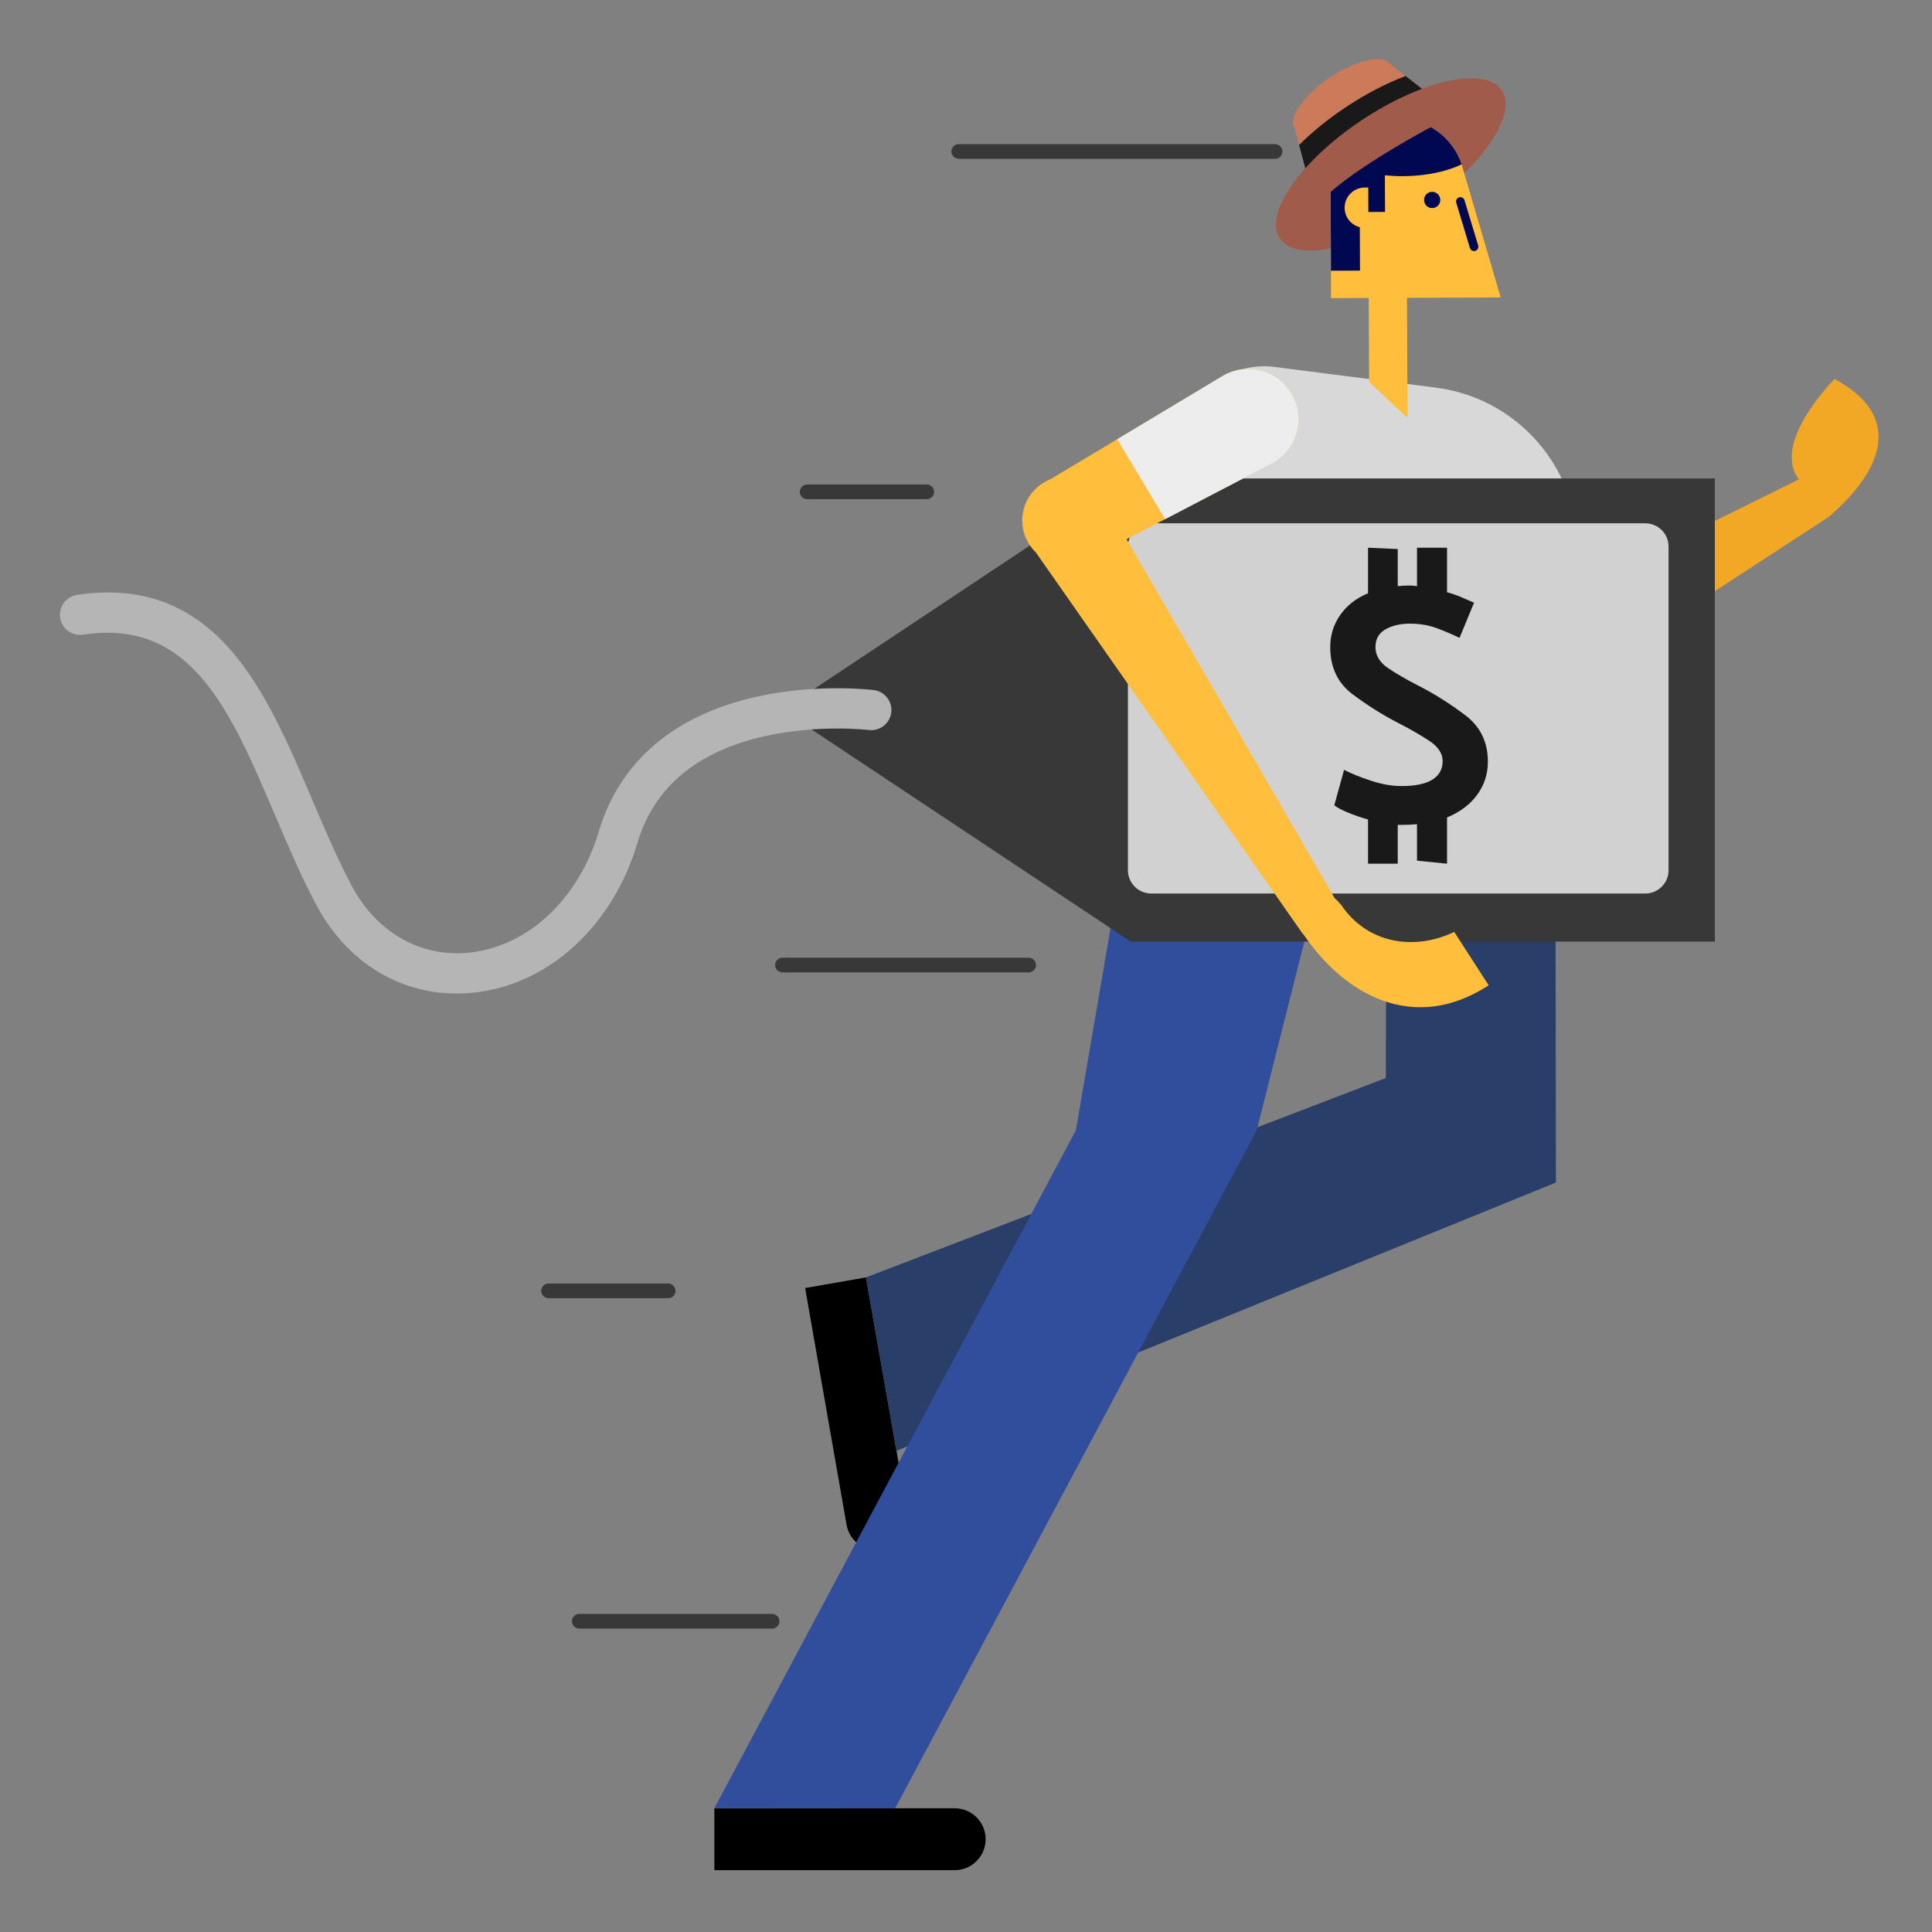 <?xml version="1.0" encoding="utf-8"?>
<!-- Generator: Adobe Illustrator 23.0.0, SVG Export Plug-In . SVG Version: 6.00 Build 0)  -->
<svg version="1.1" id="Capa_1" xmlns="http://www.w3.org/2000/svg" xmlns:xlink="http://www.w3.org/1999/xlink" x="0px" y="0px"
	 viewBox="0 0 800 800" enable-background="new 0 0 800 800" xml:space="preserve">
<rect x="0" y="0" width="800" height="800" fill="#808080" stroke="none"/>
<path d="M365.4,641.78c-6.98,1.22-13.64-3.45-14.86-10.43c0,0-17.15-98-17.15-98l25.19-4.41c0,0,17.25,98.1,17.26,98.17
	C376.96,634.02,372.33,640.57,365.4,641.78z"/>
<path fill="#293E68" d="M644.27,489.66l-273.05,111.1l-12.63-71.82l215.26-82.56l0.16-82.16l70.01-61.61L644.27,489.66z"/>
<path fill="#304E9C" d="M644.02,302.6l-70.01,61.61l-26.18-5.06L520.4,468.02L370.68,748.75H295.8l149.71-280.73l31.99-186.79
	L644.02,302.6z"/>
<path d="M408.13,761.57c0,7.09-5.75,12.84-12.84,12.84c0,0-99.49,0-99.49,0v-25.58c0,0,99.6-0.08,99.67-0.08
	C402.47,748.85,408.13,754.54,408.13,761.57z"/>
<path fill="#F2A825" d="M616.8,261.91c0.8-0.49,129.24-63.98,129.24-63.98l0.1,0.16c0.06-0.04,0.1-0.09,0.16-0.12
	c4.57-2.82,10.56-1.4,13.38,3.17c2.82,4.57,1.4,10.56-3.17,13.38c-0.06,0.04-0.12,0.05-0.18,0.09l0.01,0.02l-120.33,78.42
	c-8.59,5.31-19.86,2.64-25.17-5.95S608.21,267.22,616.8,261.91z"/>
<path fill="#D8D8D8" d="M652.64,235.49l-8.61,67.11l-166.51-21.37l12.91-100.54c2.34-18.23,19.05-31.1,37.33-28.76
	c0.07,0.01,0.13,0.03,0.2,0.04l0.01-0.01l66.6,8.55C631.34,165.22,657.35,198.8,652.64,235.49z"/>
<g>
	<path fill="#CC7A5A" d="M601.58,46.67l-58.09,34.25l-7.39-27.71c-2.91-4.35,3.64-13.82,14.61-21.15
		c10.98-7.33,22.23-9.73,25.14-5.38L601.58,46.67z"/>
	<path fill="#191919" d="M582.03,31.48l19.55,15.19l-58.09,34.25l-5.57-20.89c5.34-5.31,11.81-10.62,19.13-15.51
		C565.56,38.84,574.13,34.44,582.03,31.48z"/>
	<path fill="#A05B4B" d="M621.82,37.43c6.72,10.07-8.4,31.95-33.77,48.88s-51.38,22.5-58.1,12.43s8.4-31.95,33.77-48.88
		S615.1,27.37,621.82,37.43z"/>
</g>
<path fill="#FFBE3B" d="M582.61,123.33l0.22,49.56c0,0.37-15.92-14.79-15.92-14.79l-0.15-34.7l-15.6,0.07l-0.2-46.44
	c-0.07-15.39,12.35-27.92,27.74-27.99c12.13-0.05,22.45,7.67,26.33,18.47l0.03,0l16.35,55.66L582.61,123.33z"/>
<path fill="#000851" d="M596.4,82.78c0.01,1.86-1.49,3.37-3.35,3.38c-1.86,0.01-3.37-1.49-3.38-3.35s1.49-3.37,3.35-3.37
	C594.88,79.43,596.39,80.92,596.4,82.78z"/>
<path fill="#000851" d="M605.22,68.06c-6.13,2.97-14.76,4.85-24.36,4.89c-2.56,0.01-5.03-0.13-7.42-0.36l0.07,15.16l-6.9,0.03
	l-0.04-10.14l-1.46,0.01c-4.62,0.02-8.35,3.78-8.33,8.4c0.02,3.89,2.69,7.11,6.29,8.04l0.08,17.96l-12.02,0.05l-0.15-35.05
	c-0.02-3.77,0.74-7.36,2.1-10.64c-0.01,0-0.02-0.01-0.02-0.01c0.07-0.17,0.18-0.33,0.25-0.5c0.38-0.88,0.81-1.74,1.28-2.57
	c0.15-0.26,0.27-0.52,0.43-0.78c0.54-0.89,1.14-1.73,1.78-2.55c0.27-0.36,0.55-0.71,0.85-1.05c0.11-0.13,0.21-0.27,0.32-0.39l0.05,0
	c5.08-5.76,12.45-9.44,20.73-9.48c12.13-0.05,22.45,7.67,26.33,18.47l0.03,0L605.22,68.06z"/>
<path fill="#A05B4B" d="M599.46,48.95c0,0-52.8,26.85-56.68,40.96C538.9,104.03,546.06,26.63,599.46,48.95z"/>
<path fill="#000851" d="M610.89,103.87c-0.17,0.05-0.34,0.07-0.51,0.08c-0.77,0-1.48-0.49-1.72-1.27L603,83.94
	c-0.28-0.94,0.25-1.94,1.19-2.23c0.95-0.27,1.94,0.25,2.23,1.19l5.66,18.74C612.37,102.59,611.83,103.59,610.89,103.87z"/>
<path fill="#383838" d="M710.08,198.13v191.76H468.21l-144.23-95.88l144.23-95.88H710.08z"/>
<path fill="#B5B5B5" d="M189.09,411.4c-24.4,0-45.88-13.51-58.34-37.09c-6.19-11.72-11.61-24.44-16.85-36.74
	c-18.64-43.76-34.73-81.54-79.49-74.76c-4.56,0.68-8.8-2.44-9.49-6.99c-0.69-4.55,2.44-8.8,6.99-9.49
	c26.02-3.95,46.9,3.62,63.85,23.12c14.21,16.36,24.01,39.35,33.48,61.59c5.11,11.99,10.39,24.38,16.25,35.48
	c10.3,19.5,28.48,29.95,48.62,27.96c24.38-2.41,45.51-22.12,53.85-50.2c8.61-28.99,31.32-48.31,65.67-55.85
	c24.97-5.48,47.25-2.81,48.18-2.69c4.57,0.57,7.81,4.73,7.24,9.3c-0.57,4.56-4.74,7.79-9.29,7.24l0,0
	c-0.2-0.02-20.74-2.45-42.96,2.52c-28.24,6.31-46.02,21.19-52.86,44.23c-10.27,34.6-37.04,58.96-68.19,62.04
	C193.51,411.29,191.29,411.4,189.09,411.4z"/>
<path fill="#D1D1D1" d="M681.3,369.98H476.67c-5.29,0-9.61-4.32-9.61-9.61V226.3c0-5.29,4.32-9.61,9.61-9.61H681.3
	c5.29,0,9.61,4.32,9.61,9.61v134.08C690.91,365.66,686.58,369.98,681.3,369.98z"/>
<path fill="#F2A825" d="M757.82,213.27c-4.01,3.37-10.01,2.92-13.49-1.06c-3.48-3.98-3.12-9.98,0.75-13.51l-0.11-0.12
	c-11.88-15.08,14.65-41.64,14.65-41.64c26.41,14.04,22.64,35.2-1.68,56.47L757.82,213.27z"/>
<path fill="#191919" d="M566.48,357.65v-18.32c-2.98-0.84-5.76-1.79-8.32-2.86c-2.57-1.07-4.45-2.07-5.66-3.01l4.05-14.68
	c2.89,1.49,6.57,2.98,11.05,4.47c4.47,1.49,8.71,2.24,12.72,2.24c5.68,0,9.95-0.88,12.79-2.66c2.84-1.77,4.26-4.33,4.26-7.69
	c0-3.17-1.89-5.99-5.66-8.46s-7.95-4.87-12.51-7.2c-6.71-3.45-13.12-7.48-19.22-12.09c-6.11-4.61-9.16-11.11-9.16-19.5
	c0-4.85,1.37-9.25,4.12-13.21c2.75-3.96,6.59-6.97,11.53-9.02v-18.87l12.3,0.56v15.38c0.74-0.09,1.54-0.16,2.38-0.21
	c0.84-0.05,1.63-0.07,2.38-0.07c0.65,0,1.21,0.02,1.68,0.07c0.46,0.05,0.98,0.12,1.54,0.21v-15.94h12.44v18.45
	c2.05,0.56,4.01,1.24,5.87,2.03c1.86,0.79,3.64,1.56,5.31,2.31l-6.01,14.54c-2.89-1.4-6.01-2.73-9.37-3.99
	c-3.35-1.26-7.08-1.89-11.18-1.89c-4.01,0-7.39,0.79-10.14,2.38c-2.75,1.59-4.12,4.01-4.12,7.27c0,3.45,1.7,6.34,5.1,8.67
	c3.4,2.33,7.66,4.8,12.79,7.41c6.71,3.45,13.16,7.53,19.36,12.23c6.2,4.71,9.3,11.11,9.3,19.22c0,5.03-1.47,9.58-4.4,13.63
	c-2.94,4.05-7.11,7.2-12.51,9.44v19.15l-12.44-1.26v-15.1c-0.93,0.09-1.94,0.16-3.01,0.21c-1.07,0.05-2.12,0.07-3.15,0.07h-1.82
	v16.08H566.48z"/>
<g>
	<path fill="#FFBE3B" d="M452.71,230.44c-0.07,0.05-0.14,0.1-0.22,0.15c-8.66,5.19-19.89,2.38-25.09-6.28s-2.38-19.89,6.28-25.09
		l72.49-43.47c9.85-5.91,22.63-2.71,28.54,7.14c5.91,9.85,2.71,22.63-7.14,28.54C526.89,191.83,452.71,230.44,452.71,230.44z"/>
	<path fill="#EDEDED" d="M462.61,181.87l43.57-26.13c9.85-5.91,22.63-2.71,28.54,7.14c5.91,9.85,2.71,22.63-7.14,28.54
		c-0.39,0.23-24.4,12.74-45.12,23.53L462.61,181.87z"/>
</g>
<path fill="#FFBE3B" d="M538.63,384.87c-2.77-4.49-1.46-10.39,2.99-13.26s10.36-1.63,13.31,2.74l0.14-0.09
	c10.56,16.22,30.07,19.75,47.1,11.63l14.26,22.1c-30.85,20.14-60.32,4.31-77.96-23.02L538.63,384.87z"/>
<path fill="#FFBE3B" d="M454.23,202.33c0.68,0.65,98.64,169.97,98.64,169.97l-0.13,0.14c0.05,0.05,0.11,0.08,0.16,0.12
	c3.87,3.72,4,9.87,0.28,13.75c-3.72,3.87-9.87,4-13.75,0.28c-0.05-0.05-0.08-0.11-0.13-0.15l-0.01,0.01L428.9,228.72
	c-7.29-6.99-7.52-18.57-0.53-25.86C435.37,195.57,446.94,195.34,454.23,202.33z"/>
<path fill="#383838" d="M527.99,65.77H397.2c-1.56,0-3.03-1.06-3.24-2.6c-0.26-1.88,1.19-3.48,3.01-3.48h130.85
	c1.51,0,2.92,1.03,3.16,2.53C531.3,64.12,529.83,65.77,527.99,65.77z"/>
<path fill="#383838" d="M383.75,206.7h-49.53c-1.68,0-3.04-1.36-3.04-3.04s1.36-3.04,3.04-3.04h49.53c1.68,0,3.04,1.36,3.04,3.04
	S385.43,206.7,383.75,206.7z"/>
<path fill="#383838" d="M276.67,537.56h-49.53c-1.68,0-3.04-1.36-3.04-3.04s1.36-3.04,3.04-3.04h49.53c1.68,0,3.04,1.36,3.04,3.04
	S278.35,537.56,276.67,537.56z"/>
<path fill="#383838" d="M319.71,674.37h-79.83c-1.68,0-3.04-1.36-3.04-3.04s1.36-3.04,3.04-3.04h79.83c1.68,0,3.04,1.36,3.04,3.04
	S321.39,674.37,319.71,674.37z"/>
<path fill="#383838" d="M425.93,402.65H323.99c-1.68,0-3.04-1.36-3.04-3.04c0-1.68,1.36-3.04,3.04-3.04h101.95
	c1.68,0,3.04,1.36,3.04,3.04C428.97,401.29,427.61,402.65,425.93,402.65z"/>
</svg>
